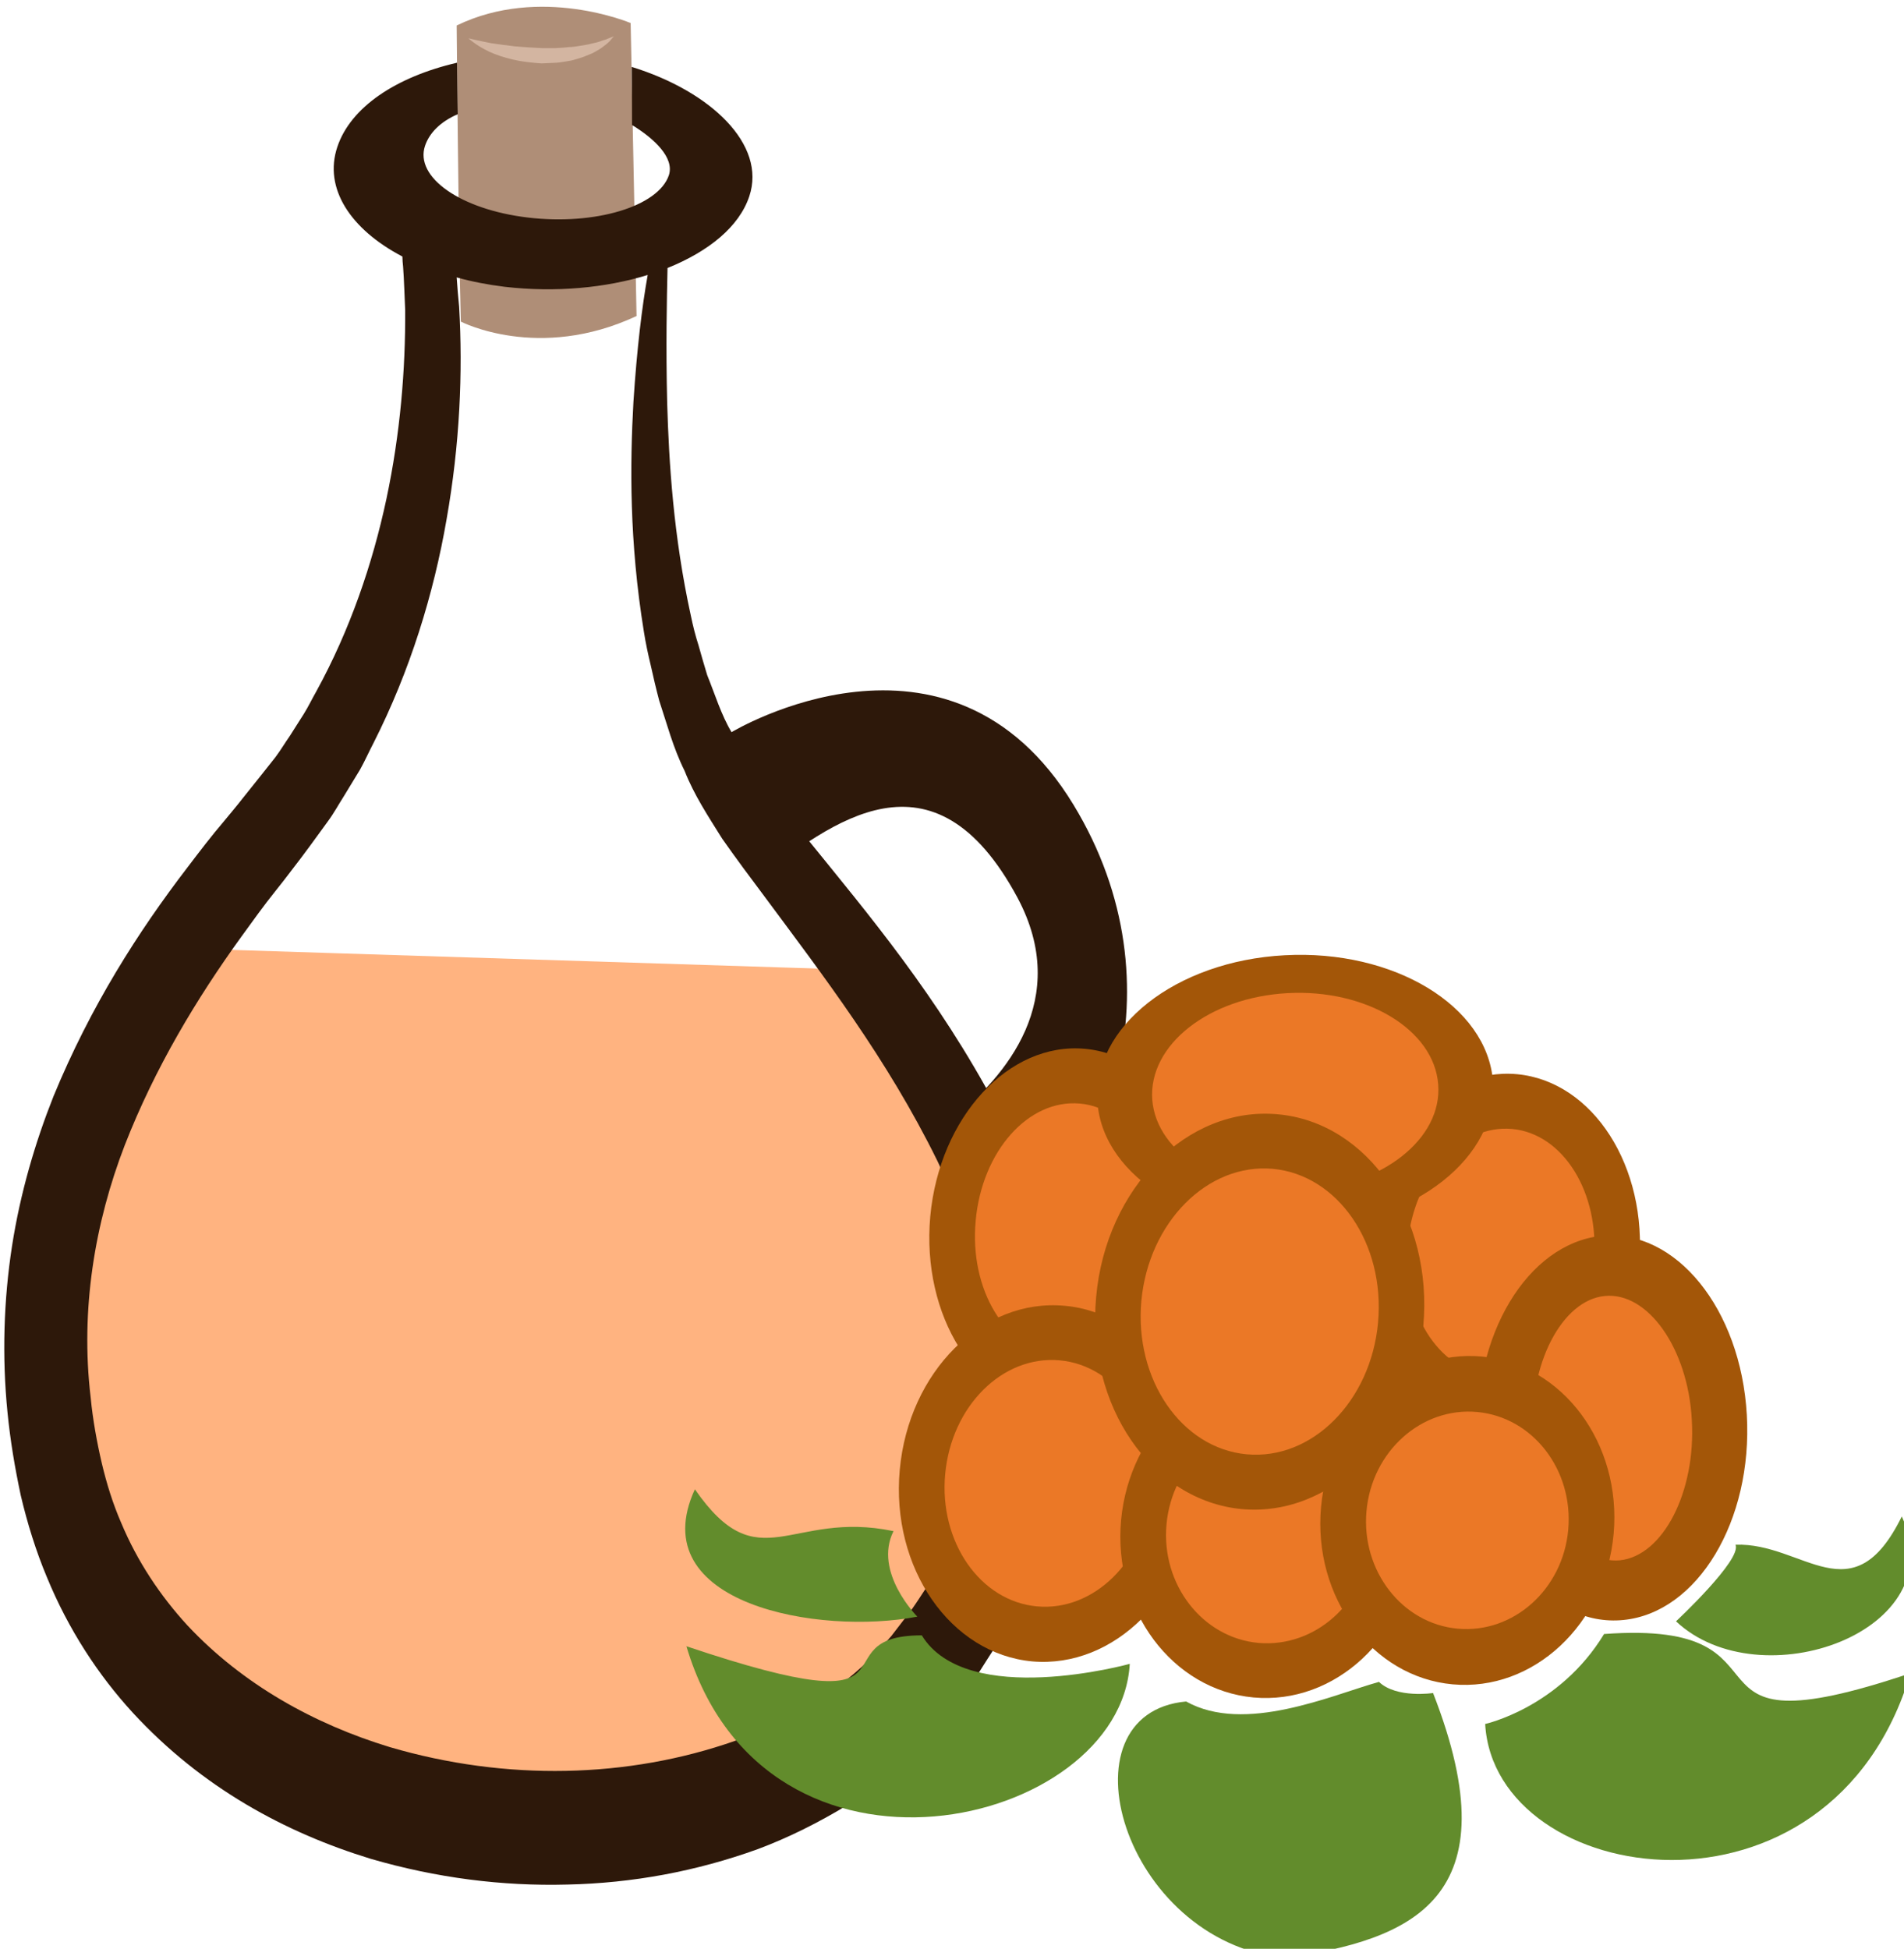 <?xml version="1.0" encoding="UTF-8" standalone="no"?>
<!-- Created with Inkscape (http://www.inkscape.org/) -->

<svg
   xmlns:dc="http://purl.org/dc/elements/1.1/"
   xmlns:cc="http://creativecommons.org/ns#"
   xmlns:rdf="http://www.w3.org/1999/02/22-rdf-syntax-ns#"
   xmlns:svg="http://www.w3.org/2000/svg"
   xmlns="http://www.w3.org/2000/svg"
   xmlns:sodipodi="http://sodipodi.sourceforge.net/DTD/sodipodi-0.dtd"
   xmlns:inkscape="http://www.inkscape.org/namespaces/inkscape"
   width="1450.162mm"
   height="1484.242mm"
   viewBox="0 0 1450.162 1484.242"
   version="1.1"
   id="svg8"
   inkscape:version="0.92.4 (5da689c313, 2019-01-14)"
   sodipodi:docname="Ocet z ostružiníku morušky.svg">
  <defs
     id="defs2">
    <style
       type="text/css"
       id="style2">
   <![CDATA[
    .fil5 {fill:#218935;fill-rule:nonzero}
    .fil2 {fill:#2D180A;fill-rule:nonzero}
    .fil0 {fill:#88C40F;fill-rule:nonzero}
    .fil1 {fill:#AF8E77;fill-rule:nonzero}
    .fil4 {fill:#C1D17C;fill-rule:nonzero}
    .fil3 {fill:#D3B5A1;fill-rule:nonzero}
   ]]>
  </style>
    <style
       type="text/css"
       id="style2-7">
   <![CDATA[
    .fil4 {fill:black;fill-rule:nonzero}
    .fil2 {fill:#2D180A;fill-rule:nonzero}
    .fil1 {fill:#AF8E77;fill-rule:nonzero}
    .fil3 {fill:#D3B5A1;fill-rule:nonzero}
    .fil0 {fill:#E2B266;fill-rule:nonzero}
   ]]>
  </style>
    <style
       type="text/css"
       id="style2-4">
   <![CDATA[
    .fil0 {fill:#628C2C;fill-rule:nonzero}
    .fil1 {fill:#6D3809;fill-rule:nonzero}
   ]]>
  </style>
    <style
       type="text/css"
       id="style2-48">
   <![CDATA[
    .fil1 {fill:#A63621;fill-rule:nonzero}
    .fil0 {fill:#45AF51;fill-rule:nonzero}
    .fil2 {fill:#ECC500;fill-rule:nonzero}
   ]]>
  </style>
    <style
       type="text/css"
       id="style2-76">
   <![CDATA[
    .fil1 {fill:#1D1928;fill-rule:nonzero}
    .fil3 {fill:#2D293D;fill-rule:nonzero}
    .fil2 {fill:#363349;fill-rule:nonzero}
    .fil0 {fill:#4B7903;fill-rule:nonzero}
    .fil4 {fill:#7C6447;fill-rule:nonzero}
    .fil5 {fill:#8E795C;fill-rule:nonzero}
   ]]>
  </style>
    <style
       type="text/css"
       id="style2-6">
   <![CDATA[
    .fil2 {fill:#628C2C;fill-rule:nonzero}
    .fil1 {fill:#A35608;fill-rule:nonzero}
    .fil0 {fill:#EB7826;fill-rule:nonzero}
   ]]>
  </style>
  </defs>
  <sodipodi:namedview
     id="base"
     pagecolor="#ffffff"
     bordercolor="#666666"
     borderopacity="1.0"
     inkscape:pageopacity="0.0"
     inkscape:pageshadow="2"
     inkscape:zoom="0.12374369"
     inkscape:cx="2962.6348"
     inkscape:cy="3204.2927"
     inkscape:document-units="mm"
     inkscape:current-layer="Vrstva_x0020_1"
     showgrid="false"
     inkscape:window-width="1920"
     inkscape:window-height="1001"
     inkscape:window-x="-9"
     inkscape:window-y="-9"
     inkscape:window-maximized="1" />
  <g
     inkscape:label="Vrstva 1"
     inkscape:groupmode="layer"
     id="layer1"
     transform="translate(814.102,402.08)">
 
 
 

 
 <g
   transform="matrix(0.265,0,0,0.265,-2880.694,-3663.631)"
   id="Vrstva_x0020_1">

  <path
   d="m 8314,15033 c 0,0 -665,1251 -182,1889 483,637 2197,1201 2617,-411 0,0 34,-811 -489,-1416 z"
   style="fill:#ffb380;fill-rule:nonzero"
   id="path7"
   class="fil0"
   inkscape:connector-curvature="0" />

  <path
   d="m 9111,12381 c 0,0 5,608 12,851 0,0 223,116 505,-16 l -17,-842 c 0,0 -259,-110 -500,7 z"
   style="fill:#af8e77;fill-rule:nonzero"
   id="path9"
   class="fil1"
   inkscape:connector-curvature="0" />

  <path
   d="m 10649,16369 c -9,84 -29,167 -58,248 -29,81 -71,158 -116,233 -25,35 -47,74 -75,108 l -40,52 -40,45 c -56,58 -120,109 -189,152 -69,41 -143,77 -220,104 -308,108 -658,116 -992,18 -217,-66 -423,-180 -582,-350 -78,-85 -144,-184 -190,-294 -24,-55 -42,-113 -56,-172 -14,-60 -26,-126 -32,-189 -30,-253 12,-502 98,-725 87,-223 207,-422 335,-599 32,-44 64,-89 97,-130 17,-21 33,-42 49,-63 18,-23 35,-46 52,-69 17,-23 34,-47 51,-70 17,-23 31,-49 47,-74 15,-25 30,-49 45,-74 14,-25 26,-52 39,-77 105,-207 173,-429 210,-643 38,-215 47,-422 36,-611 -3,-28 -5,-56 -7,-84 43,12 89,21 138,27 147,17 291,3 411,-34 -16,89 -31,211 -41,365 -10,179 -12,402 30,660 5,32 12,65 20,98 7,32 15,66 24,100 22,66 40,136 73,202 27,69 68,131 108,195 40,57 81,112 123,168 166,224 351,464 495,757 70,146 130,306 152,474 11,83 14,168 5,252 z m 210,-307 c -34,-221 -112,-408 -195,-570 -171,-322 -371,-558 -545,-773 -43,-53 -86,-105 -125,-155 -34,-50 -69,-96 -93,-152 -30,-50 -48,-110 -70,-164 -9,-29 -17,-58 -25,-86 -9,-28 -16,-56 -22,-85 -50,-228 -63,-440 -68,-611 -4,-166 -1,-296 1,-388 119,-48 206,-119 235,-206 50,-149 -111,-302 -338,-372 1,64 1,161 1,167 64,39 122,94 106,144 -30,90 -212,145 -405,122 -194,-23 -326,-116 -296,-206 12,-36 43,-69 94,-91 0,-30 -2,-117 -2,-148 -176,41 -306,128 -344,242 -40,119 38,237 187,315 0,10 1,19 2,29 3,41 4,83 6,125 1,170 -14,355 -54,543 -40,187 -105,377 -201,552 -12,21 -23,44 -36,65 -13,21 -27,42 -40,63 -14,20 -27,42 -42,62 -15,19 -31,39 -46,58 -16,20 -32,40 -48,60 -17,22 -35,43 -53,65 -36,42 -71,88 -106,134 -141,184 -278,398 -385,658 -52,131 -95,276 -119,430 -24,155 -29,318 -13,478 8,81 21,158 38,238 19,81 44,161 75,235 62,151 148,282 247,390 199,216 439,345 684,420 189,55 378,79 565,74 187,-4 371,-38 548,-102 88,-33 174,-76 258,-127 83,-53 162,-118 235,-196 18,-21 36,-41 53,-62 l 47,-62 c 31,-40 58,-87 87,-131 54,-93 105,-189 142,-298 37,-108 62,-223 73,-340 10,-118 4,-235 -13,-344 z"
   style="fill:#2d180a;fill-rule:nonzero"
   id="path11"
   class="fil2"
   inkscape:connector-curvature="0" />

  <path
   d="m 9145,12418 c 0,0 7,1 18,4 12,3 29,6 48,10 20,3 43,6 68,9 25,2 51,4 77,5 13,0 26,0 39,0 13,-1 25,-1 38,-3 12,0 23,-2 35,-4 10,-2 21,-3 31,-6 9,-2 18,-4 26,-7 7,-3 15,-4 20,-7 11,-4 18,-7 18,-7 0,0 -5,5 -13,15 -4,4 -10,9 -17,14 -7,6 -16,11 -25,16 -10,6 -21,9 -32,14 -12,4 -24,8 -37,11 -14,2 -27,5 -41,6 -14,1 -29,1 -43,2 -28,-2 -57,-5 -82,-11 -26,-6 -50,-14 -69,-23 -19,-9 -35,-19 -44,-26 -10,-7 -15,-12 -15,-12 z"
   style="fill:#d3b5a1;fill-rule:nonzero"
   id="path13"
   class="fil3"
   inkscape:connector-curvature="0" />

  <path
   d="m 9901,14412 c 0,0 626,-379 983,209 318,524 90,1087 -209,1300 -36,25 -225,-329 -140,-397 155,-122 343,-345 188,-636 -242,-451 -535,-216 -751,-52 l -119,-370 z"
   style="fill:#2d180a;fill-rule:nonzero"
   id="path15"
   class="fil2"
   inkscape:connector-curvature="0" />

  
  
  
  
 
 
 

 
 

 
 

 
 <g
   transform="matrix(0.64,0,0,0.64,4785.722,6950.162)"
   id="Vrstva_x0020_1-3">

  <path
   inkscape:connector-curvature="0"
   d="m 10022,13938 c 35,-379 -168,-708 -455,-734 -286,-26 -546,260 -580,639 -34,380 169,709 456,735 285,25 546,-261 579,-640 z"
   style="fill:#eb7826;fill-rule:nonzero"
   id="path7-3"
   class="fil0" />

  <path
   inkscape:connector-curvature="0"
   d="m 9453,14454 c -229,-21 -393,-291 -364,-601 28,-312 237,-547 468,-526 229,20 393,290 363,601 -28,311 -238,547 -467,526 z m 126,-1373 c -342,-31 -653,307 -694,753 -40,447 205,835 546,866 342,31 653,-307 693,-754 41,-445 -204,-835 -545,-865 z"
   style="fill:#a35608;fill-rule:nonzero"
   id="path9-0"
   class="fil1" />

  <path
   inkscape:connector-curvature="0"
   d="m 11966,14041 c 35,-372 -170,-697 -458,-723 -286,-26 -546,256 -581,629 -34,372 171,696 459,722 286,27 546,-255 580,-628 z"
   style="fill:#eb7826;fill-rule:nonzero"
   id="path11-4"
   class="fil0" />

  <path
   inkscape:connector-curvature="0"
   d="m 11396,14546 c -230,-21 -394,-286 -367,-590 28,-305 238,-536 469,-515 230,21 394,287 367,590 -28,305 -238,536 -469,515 z m 124,-1351 c -343,-31 -654,303 -695,742 -39,440 207,824 549,855 343,32 654,-302 694,-741 40,-440 -206,-824 -548,-856 z"
   style="fill:#a35608;fill-rule:nonzero"
   id="path13-3"
   class="fil1" />

  <path
   inkscape:connector-curvature="0"
   d="m 11907,14056 c -265,26 -462,374 -439,776 23,403 257,706 523,681 265,-27 462,-374 438,-777 -23,-402 -257,-707 -522,-680 z"
   style="fill:#eb7826;fill-rule:nonzero"
   id="path15-3"
   class="fil0" />

  <path
   inkscape:connector-curvature="0"
   d="m 12305,14748 c 19,322 -129,610 -323,630 -194,18 -372,-237 -391,-558 -19,-322 130,-610 323,-629 194,-19 374,236 391,557 z m -960,96 c 27,476 320,836 653,802 333,-33 581,-446 554,-921 -27,-477 -320,-837 -653,-804 -332,35 -581,448 -554,923 z"
   style="fill:#a35608;fill-rule:nonzero"
   id="path17"
   class="fil1" />

  <path
   inkscape:connector-curvature="0"
   d="m 9981,15085 c 33,-374 -192,-699 -504,-728 -312,-28 -593,252 -627,624 -34,373 192,699 503,727 313,28 594,-251 628,-623 z"
   style="fill:#eb7826;fill-rule:nonzero"
   id="path19"
   class="fil0" />

  <path
   inkscape:connector-curvature="0"
   d="m 9365,15585 c -256,-23 -441,-290 -413,-594 28,-305 257,-534 514,-511 256,23 441,290 413,595 -28,305 -259,533 -514,510 z m 123,-1350 c -369,-34 -700,296 -740,737 -40,440 227,826 595,860 368,32 699,-298 740,-739 39,-440 -227,-826 -595,-858 z"
   style="fill:#a35608;fill-rule:nonzero"
   id="path21"
   class="fil1" />

  <path
   inkscape:connector-curvature="0"
   d="m 10965,15308 c 30,-339 -195,-637 -505,-665 -309,-28 -585,224 -616,563 -31,340 195,637 505,665 309,28 585,-224 616,-563 z"
   style="fill:#eb7826;fill-rule:nonzero"
   id="path23"
   class="fil0" />

  <path
   inkscape:connector-curvature="0"
   d="m 10359,15749 c -252,-23 -438,-263 -413,-533 25,-271 250,-473 503,-450 253,24 438,262 414,533 -25,271 -251,472 -504,450 z m 112,-1229 c -364,-33 -691,271 -729,677 -37,406 230,763 595,797 365,33 692,-270 729,-677 37,-406 -230,-763 -595,-797 z"
   style="fill:#a35608;fill-rule:nonzero"
   id="path25"
   class="fil1" />

  <path
   inkscape:connector-curvature="0"
   d="m 10566,13804 c 422,-23 746,-278 723,-571 -22,-292 -383,-510 -805,-488 -423,24 -748,279 -725,571 23,293 384,511 807,488 z"
   style="fill:#eb7826;fill-rule:nonzero"
   id="path27"
   class="fil0" />

  <path
   inkscape:connector-curvature="0"
   d="m 11852,15250 c 31,-338 -194,-634 -501,-662 -306,-29 -579,222 -609,560 -30,337 194,634 500,663 307,28 580,-223 610,-561 z"
   style="fill:#eb7826;fill-rule:nonzero"
   id="path29"
   class="fil0" />

  <path
   inkscape:connector-curvature="0"
   d="m 9882,13310 c -18,-246 254,-460 608,-479 353,-19 657,164 676,409 20,245 -253,459 -608,479 -353,19 -657,-164 -676,-409 z m 1530,-83 c -26,-339 -446,-593 -936,-566 -489,26 -866,323 -840,662 26,339 447,593 936,566 490,-26 867,-323 840,-662 z"
   style="fill:#a35608;fill-rule:nonzero"
   id="path31"
   class="fil1" />

  <path
   inkscape:connector-curvature="0"
   d="m 11253,15685 c -249,-23 -433,-260 -409,-528 24,-268 247,-468 497,-445 250,23 433,260 409,529 -24,268 -247,467 -497,444 z m 110,-1222 c -362,-34 -686,270 -723,675 -37,406 229,764 591,797 362,33 686,-269 723,-676 36,-406 -229,-762 -591,-796 z"
   style="fill:#a35608;fill-rule:nonzero"
   id="path33"
   class="fil1" />

  <path
   inkscape:connector-curvature="0"
   d="m 10998,14319 c 38,-422 -214,-789 -564,-821 -350,-32 -664,284 -703,705 -37,422 214,790 564,822 350,32 665,-285 703,-706 z"
   style="fill:#eb7826;fill-rule:nonzero"
   id="path35"
   class="fil0" />

  <path
   inkscape:connector-curvature="0"
   d="m 10306,14902 c -293,-27 -505,-336 -473,-689 33,-353 297,-619 590,-593 293,27 505,336 473,690 -32,353 -296,619 -590,592 z m 139,-1527 c -405,-37 -771,331 -815,820 -45,488 249,915 654,953 406,37 771,-332 815,-820 45,-489 -248,-917 -654,-953 z"
   style="fill:#a35608;fill-rule:nonzero"
   id="path37"
   class="fil1" />

  <path
   inkscape:connector-curvature="0"
   d="m 10476,17164 c 569,-82 1029,-263 667,-1190 0,0 -164,25 -243,-50 -214,60 -603,235 -866,88 -577,53 -287,1075 442,1152 z"
   style="fill:#628c2c;fill-rule:nonzero"
   id="path39"
   class="fil2" />

  <path
   inkscape:connector-curvature="0"
   d="m 7790,15764 c 356,1196 1949,815 1991,79 0,0 -732,203 -934,-128 -486,0 70,428 -1057,49 z"
   style="fill:#628c2c;fill-rule:nonzero"
   id="path41"
   class="fil2" />

  <path
   inkscape:connector-curvature="0"
   d="m 13287,15885 c -357,1197 -1868,964 -1910,228 0,0 333,-73 534,-404 928,-68 248,556 1376,176 z"
   style="fill:#628c2c;fill-rule:nonzero"
   id="path43"
   class="fil2" />

  <path
   inkscape:connector-curvature="0"
   d="m 7828,15059 c -238,517 560,657 999,572 0,0 -199,-200 -107,-384 -464,-97 -604,228 -892,-188 z"
   style="fill:#628c2c;fill-rule:nonzero"
   id="path45"
   class="fil2" />

  <path
   inkscape:connector-curvature="0"
   d="m 13248,15181 c 238,517 -636,826 -1014,471 0,0 298,-278 267,-344 305,-11 525,325 747,-127 z"
   style="fill:#628c2c;fill-rule:nonzero"
   id="path47"
   class="fil2" />

 </g>

</g>

</g>
</svg>

